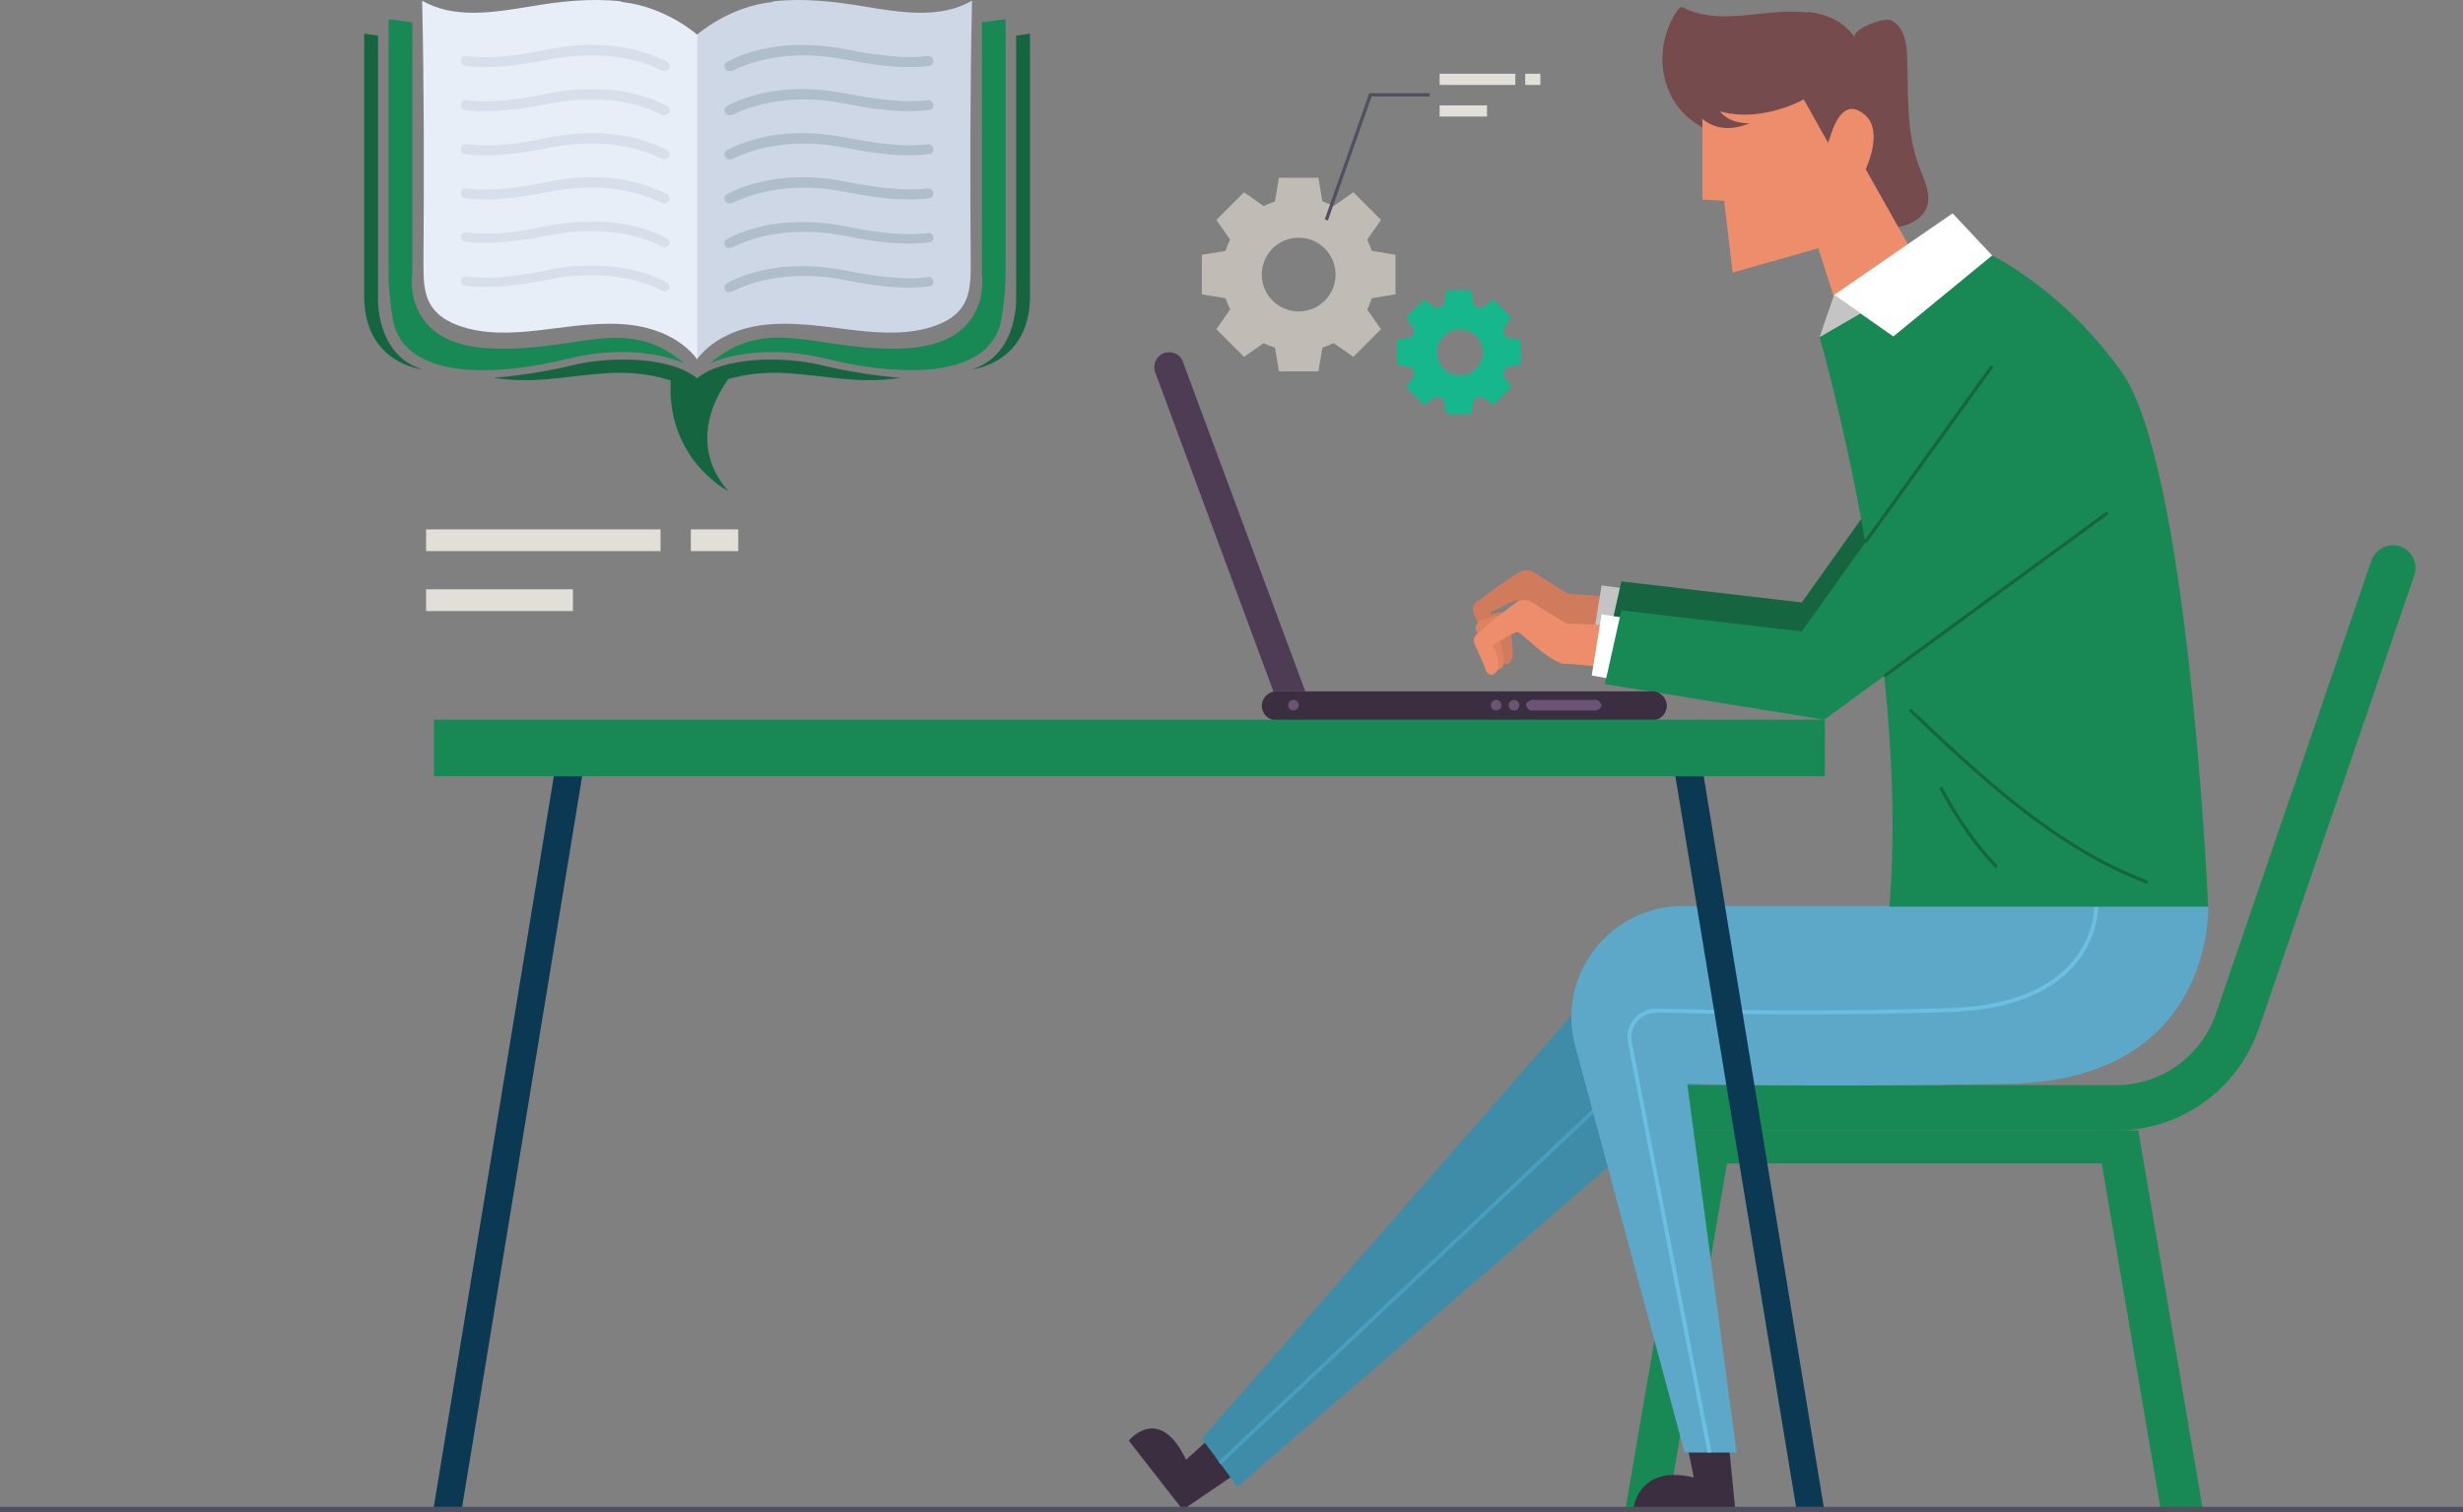 <?xml version="1.0" encoding="UTF-8"?>
<svg id="Layer_1" data-name="Layer 1" xmlns="http://www.w3.org/2000/svg" viewBox="0 0 37.4 22.97">
  <rect x="0" y="0" width="37.4" height="22.97" fill="#808080" stroke="none"/>
  <defs>
    <style>
      .cls-1 {
        fill: #4d3c53;
      }

      .cls-1, .cls-2, .cls-3, .cls-4, .cls-5, .cls-6, .cls-7, .cls-8, .cls-9, .cls-10, .cls-11, .cls-12, .cls-13, .cls-14, .cls-15, .cls-16, .cls-17, .cls-18, .cls-19, .cls-20 {
        stroke-width: 0px;
      }

      .cls-2 {
        fill: #d17b5d;
      }

      .cls-21 {
        opacity: .5;
      }

      .cls-3 {
        fill: #ee8d6b;
      }

      .cls-22 {
        stroke: #6abfe3;
      }

      .cls-22, .cls-23, .cls-24, .cls-25, .cls-26 {
        fill: none;
        stroke-miterlimit: 10;
      }

      .cls-22, .cls-24 {
        stroke-width: .06px;
      }

      .cls-27 {
        opacity: .2;
      }

      .cls-4 {
        fill: #6a5374;
      }

      .cls-23 {
        stroke-width: .09px;
      }

      .cls-23, .cls-26 {
        stroke: #4f515e;
      }

      .cls-5 {
        fill: #17b78d;
      }

      .cls-6 {
        fill: #c4c4c4;
      }

      .cls-7 {
        fill: #e2dfd8;
      }

      .cls-8 {
        fill: #3e8ca8;
      }

      .cls-9 {
        fill: #e7eef8;
      }

      .cls-24 {
        stroke: #479ebf;
      }

      .cls-10 {
        fill: #156640;
      }

      .cls-25 {
        stroke: #156640;
        stroke-width: .05px;
      }

      .cls-11 {
        fill: #fff;
      }

      .cls-12 {
        fill: #c0bcb5;
      }

      .cls-13 {
        fill: #94a3b2;
      }

      .cls-14 {
        fill: #754b4d;
      }

      .cls-15 {
        fill: #0b3852;
      }

      .cls-16 {
        fill: #5da8c8;
      }

      .cls-17 {
        fill: #3b2e40;
      }

      .cls-26 {
        stroke-width: .05px;
      }

      .cls-18 {
        fill: #cdd7e5;
      }

      .cls-19 {
        fill: #de8362;
      }

      .cls-20 {
        fill: #188855;
      }
    </style>
  </defs>
  <g>
    <path class="cls-17" d="M19.4,21.95l-1.44.98-.82-1.05s.46-.57.87.29l.97-.88.42.67Z"/>
    <g>
      <polygon class="cls-8" points="25.2 13.89 18.25 21.85 18.79 22.58 27.08 15.42 25.2 13.89"/>
      <line class="cls-24" x1="24.72" y1="16.38" x2="18.52" y2="22.22"/>
    </g>
  </g>
  <g>
    <g>
      <polygon class="cls-20" points="32.81 22.93 33.45 22.93 32.47 17.17 31.83 17.17 32.81 22.93"/>
      <polygon class="cls-20" points="25.32 22.93 24.68 22.93 25.67 17.17 26.31 17.17 25.32 22.93"/>
      <rect class="cls-20" x="25.74" y="17.17" width="6.73" height=".5"/>
    </g>
    <path class="cls-20" d="M24.48,17.17h7.65c.98,0,1.85-.62,2.17-1.55l2.36-6.88c.06-.18-.03-.37-.21-.44h0c-.18-.06-.37.03-.44.21l-2.36,6.88c-.22.65-.83,1.09-1.52,1.09h-7.65v.69Z"/>
  </g>
  <g>
    <g>
      <path class="cls-14" d="M27.46.18c.3.04.52.14.71.39-.08-.11.44-.32.55-.26.2.1.24.38.24.57.02.56-.02,1.14.19,1.67.05.14.12.28.13.43.03.4-.49.55-.8.45-.29-.09-.47-.32-.64-.56-.09-.13-.18-.24-.23-.39-.02-.04-.14-.47-.09-.48-.57.17-1.28.22-1.79-.14-.55-.38-.63-1.16-.26-1.7.01-.02.03-.04.05-.05.02,0,.05,0,.07.02.57.27,1.25-.02,1.86.06Z"/>
      <path class="cls-3" d="M27.94,4.8l-.33-1.03-1.3.37-.13-1.09-.33-.02v-1.45c.71.4,1.54-.07,1.54-.07l.37.66c.08-.26.22-.69.54-.44.32.24.03.84.03.84l.93,1.65s-.57,1.07-1.31.58Z"/>
      <path class="cls-14" d="M25.7,1.63s.26.5.87.24c0,0-.45.04-.54-.37l-.33.14Z"/>
    </g>
    <g>
      <g>
        <path class="cls-2" d="M23.69,9.59s.81.03,1.92.38l.21-.75s-.91-.14-2.01-.2c-.16-.1-.35-.22-.52-.33-.06-.04-.16-.03-.22,0-.23.14-.44.3-.66.46-.04.03-.05.08-.04.13.05.14.11.26.15.4.05.09.16.04.18-.05.03-.09-.02-.25-.07-.33.06-.02.36-.19.41-.18.05.01.41.4.63.47Z"/>
        <path class="cls-2" d="M23.06,9.11l-.3.45s0,.2.23,0c.22-.2.34-.37.34-.37l-.26-.08Z"/>
      </g>
      <polygon class="cls-6" points="24.96 8.98 24.32 8.89 24.17 9.81 24.76 9.91 24.96 8.98"/>
      <polygon class="cls-10" points="30.06 5.35 27.36 9.15 24.62 8.83 24.37 9.94 27.7 10.48 31.83 7.47 30.06 5.35"/>
    </g>
    <g>
      <path class="cls-17" d="M26.18,21.21l.17,1.72h-1.55s.06-.7.92-.49l-.25-1.22h.71Z"/>
      <g>
        <path class="cls-16" d="M33.53,13.77s.11,2.63-3.03,2.69c-3.15.06-4.88,0-4.88,0l.75,5.6h-.79l-1.66-6.17c-.29-1.07.52-2.13,1.63-2.13h7.98Z"/>
        <path class="cls-22" d="M31.83,13.77s.04,1.49-2.21,1.57c-1.67.06-3.59.03-4.47.01-.26,0-.45.23-.4.48l1.21,6.23"/>
      </g>
    </g>
    <g>
      <path class="cls-20" d="M33.53,13.77s-.29-6.7-1.32-8.13c-1.03-1.43-2.23-1.89-2.23-1.89l-2.35,1.37s1.38,4.76,1.06,8.65h4.84Z"/>
      <polygon class="cls-11" points="29.65 3.24 30.25 3.88 28.75 5.11 27.85 4.48 29.65 3.24"/>
      <polygon class="cls-6" points="27.85 4.48 27.63 5.12 28.25 4.76 27.85 4.48"/>
      <path class="cls-25" d="M32.61,13.4c-1.4-.53-2.52-1.59-3.61-2.62"/>
      <path class="cls-25" d="M30.32,13.17c-.34-.36-.62-.77-.85-1.21"/>
    </g>
    <g>
      <g>
        <path class="cls-2" d="M23.14,9.23l-.47.09s-.08.07-.06.12l.22.64s.15.06.14-.19c-.01-.25-.05-.39-.05-.39l.22-.26Z"/>
        <path class="cls-19" d="M22.92,9.3l-.46.13s-.07.08-.05.13l.27.61s.19.05.15-.19-.08-.38-.08-.38l.17-.3Z"/>
        <path class="cls-3" d="M23.71,10.08s.81,0,1.94.35l.15-.8s-.91-.13-2.01-.16c-.17-.1-.37-.22-.54-.33-.06-.04-.16-.03-.21,0-.22.15-.42.33-.62.5-.04.03-.05.09-.03.14.06.14.13.27.18.42.06.09.16.04.18-.06.02-.1-.04-.27-.1-.34.06-.02.34-.21.4-.2.05.01.43.41.66.47Z"/>
      </g>
      <g>
        <polygon class="cls-11" points="24.96 9.43 24.32 9.33 24.17 10.26 24.76 10.36 24.96 9.43"/>
        <polygon class="cls-20" points="30.06 5.8 27.36 9.59 24.62 9.27 24.37 10.39 27.7 10.93 31.83 7.92 30.06 5.8"/>
        <line class="cls-25" x1="28.32" y1="8.24" x2="30.25" y2="5.56"/>
        <line class="cls-25" x1="28.61" y1="10.27" x2="32" y2="7.79"/>
      </g>
    </g>
  </g>
  <g>
    <path class="cls-12" d="M21.19,4.47v-.6l-.36-.06c-.02-.06-.04-.11-.07-.17l.21-.3-.42-.42-.3.21c-.05-.03-.11-.05-.17-.07l-.06-.36h-.6l-.06.36c-.06.02-.11.04-.17.07l-.3-.21-.42.42.21.3c-.03.05-.05.11-.07.17l-.36.06v.6l.36.06c.02.06.04.11.07.17l-.21.3.42.42.3-.21c.05.03.11.05.17.07l.06.36h.6l.06-.36c.06-.02.11-.04.17-.07l.3.21.42-.42-.21-.3c.03-.05.05-.11.07-.17l.36-.06ZM19.72,4.73c-.31,0-.56-.25-.56-.56s.25-.56.56-.56.56.25.56.56-.25.56-.56.56Z"/>
    <path class="cls-5" d="M23.09,5.54v-.38l-.23-.04s-.03-.07-.04-.11l.13-.19-.27-.27-.19.13s-.07-.03-.11-.04l-.04-.23h-.38l-.04.23s-.07.03-.11.04l-.19-.13-.27.27.13.19s-.03.07-.04.11l-.23.04v.38l.23.04s.03.07.04.11l-.13.19.27.27.19-.13s.07.03.11.04l.04.23h.38l.04-.23s.07-.03.11-.04l.19.13.27-.27-.13-.19s.03-.07.04-.11l.23-.04ZM22.17,5.7c-.2,0-.35-.16-.35-.35s.16-.35.35-.35.35.16.35.35-.16.35-.35.35Z"/>
  </g>
  <polyline class="cls-26" points="20.14 3.34 20.81 1.44 21.71 1.44"/>
  <g>
    <rect class="cls-7" x="6.47" y="8.04" width="3.56" height=".33"/>
    <rect class="cls-7" x="10.49" y="8.04" width=".72" height=".33"/>
    <rect class="cls-7" x="6.47" y="8.95" width="2.23" height=".33"/>
  </g>
  <g>
    <rect class="cls-7" x="21.86" y="1.12" width="1.15" height=".17"/>
    <rect class="cls-7" x="23.16" y="1.12" width=".23" height=".17"/>
    <rect class="cls-7" x="21.86" y="1.6" width=".72" height=".17"/>
  </g>
  <g>
    <path class="cls-17" d="M19.38,10.5h5.71c.12,0,.22.1.22.22h0c0,.12-.1.22-.22.22h-5.71c-.12,0-.22-.1-.22-.22h0c0-.12.1-.22.22-.22Z"/>
    <path class="cls-1" d="M19.35,10.5h.47l-1.86-5.01c-.03-.09-.12-.14-.21-.14h0c-.15,0-.26.15-.21.3l1.8,4.86Z"/>
    <path class="cls-4" d="M23.25,10.79h.99s.08-.03.08-.08h0s-.03-.08-.08-.08h-.99s-.08.03-.08.08h0s.03.08.08.08Z"/>
    <circle class="cls-4" cx="22.99" cy="10.71" r=".08"/>
    <circle class="cls-4" cx="22.72" cy="10.71" r=".08"/>
    <circle class="cls-4" cx="19.64" cy="10.71" r=".08"/>
  </g>
  <g>
    <rect class="cls-20" x="6.58" y="10.93" width="21.12" height=".86" transform="translate(34.29 22.72) rotate(180)"/>
    <polygon class="cls-15" points="27.28 22.93 27.7 22.93 25.87 11.79 25.44 11.79 27.28 22.93"/>
    <polygon class="cls-15" points="7.01 22.93 6.58 22.93 8.41 11.79 8.84 11.79 7.01 22.93"/>
  </g>
  <line class="cls-23" y1="22.93" x2="37.4" y2="22.93"/>
  <g>
    <g>
      <g>
        <path class="cls-18" d="M11.74.02c.46-.05.93,0,1.39.08.55.09,1.15.19,1.63-.09-.03,1.33-.03,2.66-.02,3.99,0,.22,0,.45-.11.63-.12.2-.34.3-.57.36-.39.1-.81.06-1.21.01-.4-.05-.81-.11-1.21-.07-.4.04-.81.2-1.06.53,0-.23,0-4.93,0-4.93,0,0,.48-.43,1.15-.5Z"/>
        <path class="cls-20" d="M14.91.35v3.81s.17,1.07-1.17,1.13-2.07-.53-2.96.23c0,0,.68-.34,1.77-.07.85.21,2.34.39,2.63-.49,0,0,.09-.35.09-.86V.29s-.36.05-.36.05Z"/>
        <path class="cls-10" d="M15.43.54v3.96s.05.88-.67,1.11c0,0,.88-.09.88-1.11V.51s-.2.03-.2.03Z"/>
      </g>
      <g>
        <path class="cls-9" d="M9.43.02c-.46-.05-.93,0-1.39.08-.55.09-1.15.19-1.63-.09.03,1.33.03,2.66.02,3.99,0,.22,0,.45.11.63.12.2.34.3.57.36.39.1.81.06,1.21.01s.81-.11,1.21-.07c.4.04.81.2,1.06.53,0-.23,0-4.93,0-4.93,0,0-.48-.43-1.15-.5Z"/>
        <path class="cls-20" d="M6.26.35v3.81s-.17,1.07,1.17,1.13c1.35.07,2.07-.53,2.96.23,0,0-.68-.34-1.77-.07-.85.21-2.34.39-2.63-.49,0,0-.09-.35-.09-.86V.29l.36.05Z"/>
        <path class="cls-10" d="M5.74.54v3.96s-.05.88.67,1.11c0,0-.88-.09-.88-1.11V.51l.2.03Z"/>
      </g>
    </g>
    <path class="cls-10" d="M13.68,5.74s-.63-.05-1.19-.19c-.61-.15-1.52-.13-1.91.2v.22s.5-.37,1.41-.3c.67.05,1.03.16,1.68.07Z"/>
    <path class="cls-10" d="M7.49,5.74s.63-.05,1.19-.19c.61-.15,1.52-.13,1.91.2v.22s-.5-.37-1.41-.3c-.67.05-1.03.16-1.68.07Z"/>
    <path class="cls-10" d="M11.06,5.76s-.72.88,0,1.7c0,0-.98-.5-.87-1.75l.34.1.53-.05Z"/>
    <g class="cls-21">
      <path class="cls-13" d="M11.07,1.08s.02,0,.04,0c.22-.11.82-.36,1.76-.17.63.13,1.02.12,1.24.09.04,0,.07-.04.06-.08,0-.04-.04-.07-.08-.07-.21.03-.58.03-1.19-.09-.95-.2-1.58.03-1.86.18-.04.02-.05.07-.03.1.01.03.04.04.07.04Z"/>
      <path class="cls-13" d="M11.07,1.75s.02,0,.04,0c.22-.11.82-.36,1.76-.17.63.13,1.02.12,1.24.09.04,0,.07-.04.06-.08,0-.04-.04-.07-.08-.07-.21.03-.58.03-1.19-.09-.95-.2-1.58.03-1.86.18-.04.02-.05.07-.03.1.01.03.04.04.07.04Z"/>
      <path class="cls-13" d="M11.07,2.42s.02,0,.04,0c.22-.11.82-.36,1.76-.17.63.13,1.02.12,1.24.09.04,0,.07-.04.06-.08,0-.04-.04-.07-.08-.07-.21.03-.58.03-1.19-.09-.95-.2-1.58.03-1.86.18-.04.02-.05.07-.03.1.01.03.04.04.07.04Z"/>
      <path class="cls-13" d="M11.07,3.09s.02,0,.04,0c.22-.11.82-.36,1.76-.17.63.13,1.02.12,1.24.09.04,0,.07-.04.06-.08,0-.04-.04-.07-.08-.07-.21.03-.58.03-1.19-.09-.95-.2-1.58.03-1.86.18-.04.02-.05.07-.03.1.01.03.04.04.07.04Z"/>
      <path class="cls-13" d="M11.07,3.76s.02,0,.04,0c.22-.11.82-.36,1.76-.17.63.13,1.02.12,1.24.09.04,0,.07-.04.06-.08,0-.04-.04-.07-.08-.06-.21.03-.58.03-1.19-.09-.95-.2-1.58.03-1.86.18-.04.02-.05.07-.03.1.01.03.04.04.07.04Z"/>
      <path class="cls-13" d="M11.07,4.43s.02,0,.04,0c.22-.11.82-.36,1.76-.17.63.13,1.02.12,1.24.09.04,0,.07-.04.06-.08,0-.04-.04-.07-.08-.06-.21.03-.58.03-1.19-.09-.95-.2-1.58.03-1.86.18-.04.02-.05.07-.03.1.01.03.04.04.07.04Z"/>
    </g>
    <g class="cls-27">
      <path class="cls-13" d="M10.09,1.08s.05-.01.07-.04c.02-.04,0-.08-.03-.1-.29-.15-.91-.38-1.86-.18-.61.13-.98.12-1.19.09-.04,0-.08.02-.08.07,0,.04.02.08.06.08.22.03.61.04,1.24-.09.94-.19,1.55.05,1.76.17.01,0,.02,0,.04,0Z"/>
      <path class="cls-13" d="M10.09,1.75s.05-.01.07-.04c.02-.04,0-.08-.03-.1-.29-.15-.91-.38-1.86-.18-.61.13-.98.12-1.19.09-.04,0-.08.02-.08.07,0,.04.02.08.06.08.22.03.61.04,1.24-.09.94-.19,1.55.05,1.76.17.01,0,.02,0,.04,0Z"/>
      <path class="cls-13" d="M10.09,2.42s.05-.01.07-.04c.02-.04,0-.08-.03-.1-.29-.15-.91-.38-1.86-.18-.61.13-.98.12-1.19.09-.04,0-.08.02-.08.07,0,.04.02.08.06.08.22.03.61.04,1.24-.09.94-.19,1.55.05,1.76.17.01,0,.02,0,.04,0Z"/>
      <path class="cls-13" d="M10.09,3.09s.05-.01.07-.04c.02-.04,0-.08-.03-.1-.29-.15-.91-.38-1.86-.18-.61.13-.98.12-1.19.09-.04,0-.08.02-.08.07,0,.04.02.08.06.08.22.03.61.04,1.24-.09.94-.19,1.55.05,1.76.17.01,0,.02,0,.04,0Z"/>
      <path class="cls-13" d="M10.09,3.76s.05-.01.07-.04c.02-.04,0-.08-.03-.1-.29-.15-.91-.38-1.86-.18-.61.13-.98.12-1.19.09-.04,0-.08.02-.08.06,0,.04.02.08.06.08.22.03.61.04,1.24-.09.94-.19,1.55.05,1.76.17.01,0,.02,0,.04,0Z"/>
      <path class="cls-13" d="M10.09,4.43s.05-.01.07-.04c.02-.04,0-.08-.03-.1-.29-.15-.91-.38-1.86-.18-.61.13-.98.12-1.19.09-.04,0-.08.02-.08.06,0,.04.02.08.06.08.22.03.61.04,1.24-.09.94-.19,1.55.05,1.76.17.01,0,.02,0,.04,0Z"/>
    </g>
  </g>
</svg>